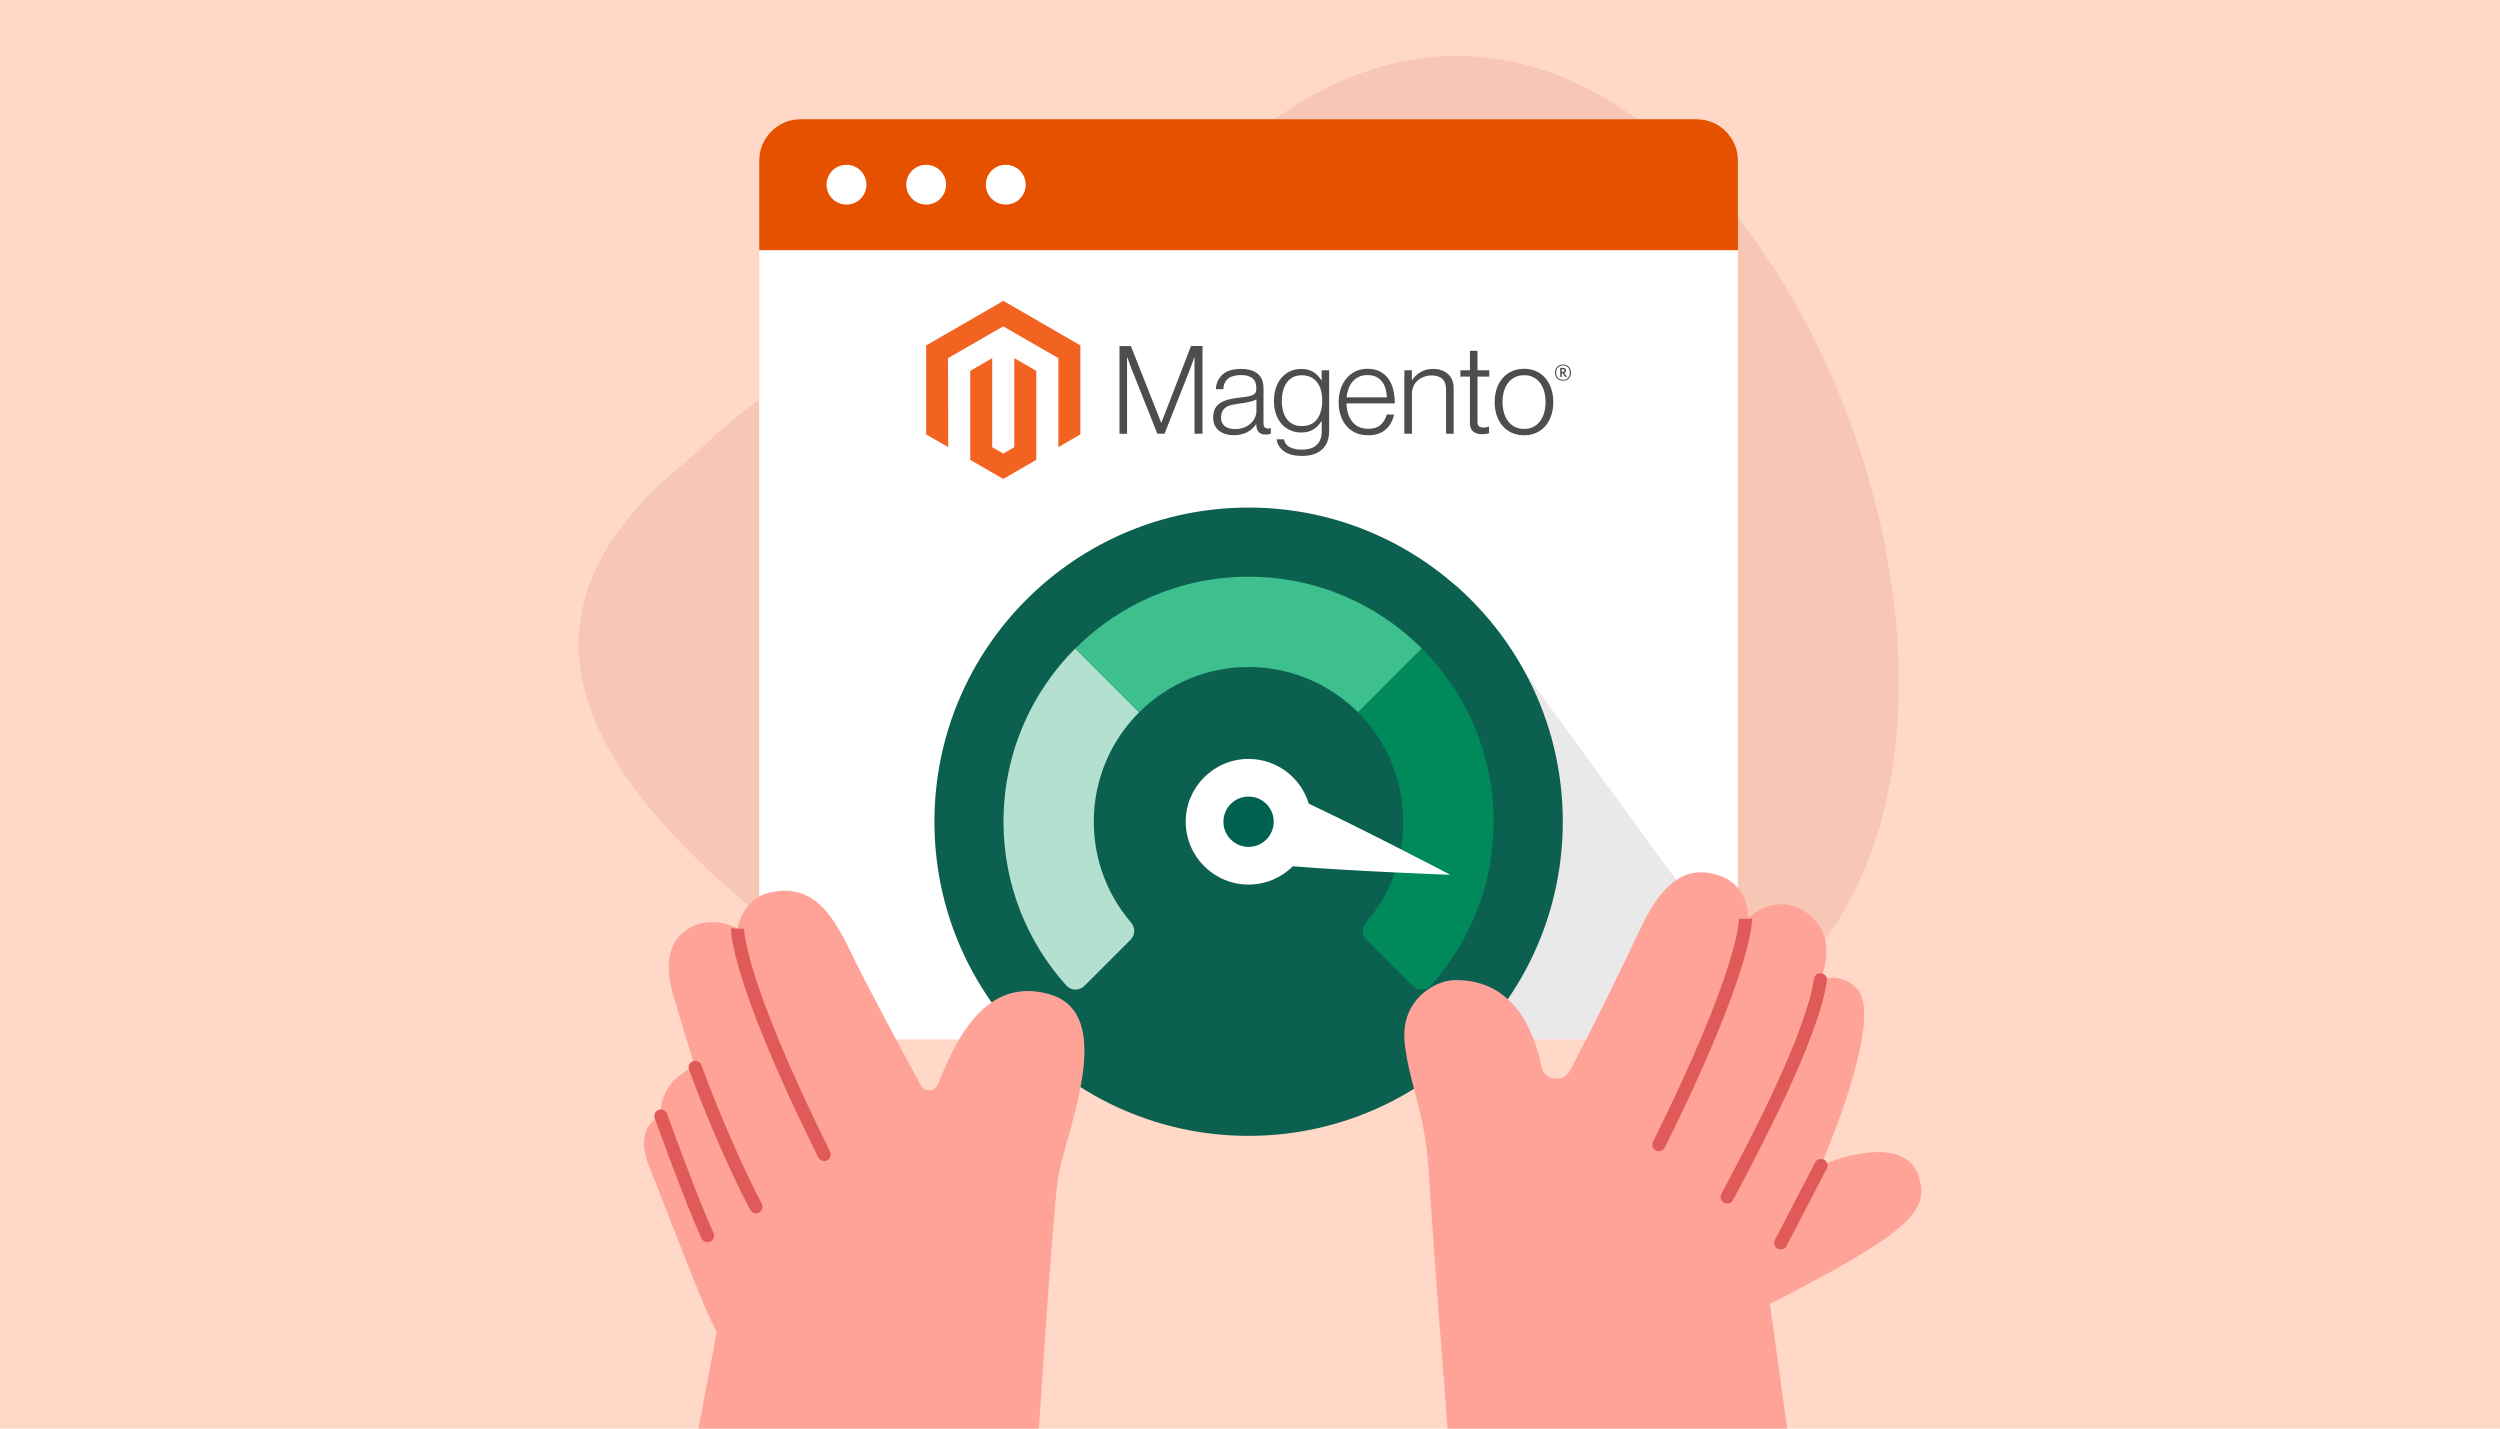 <?xml version="1.0" encoding="UTF-8"?>
<svg id="uuid-56c8e89a-abbd-4635-a126-1abbe5930306" data-name="Layer 1" xmlns="http://www.w3.org/2000/svg" width="350" height="200" viewBox="0 0 350 200">
  <defs>
    <style>
      .uuid-3ab39cd2-996e-4ffe-8094-238b405d66a3 {
        fill: #231f20;
      }

      .uuid-3ab39cd2-996e-4ffe-8094-238b405d66a3, .uuid-dc59ae3c-77ac-4ca9-a49e-10f0468eb8f8 {
        opacity: .1;
      }

      .uuid-dc59ae3c-77ac-4ca9-a49e-10f0468eb8f8 {
        fill: #b72400;
      }

      .uuid-c4cfe8d7-afa3-4ad3-8b89-0773bd70fe3b {
        fill: #008a5b;
      }

      .uuid-171a1271-061f-484c-9a03-84e7c7f86d9e {
        fill: #f26322;
      }

      .uuid-b9c4a0d9-b2ef-4b30-b10f-eedb1dd9969f {
        fill: #e65100;
      }

      .uuid-a93bafda-3d34-40ee-8050-1de64e8e2867 {
        fill: #fff;
      }

      .uuid-476e6101-f663-4555-ad9f-bacc9fdb94a1 {
        fill: #ffd8c8;
      }

      .uuid-6a12052b-d0c3-4a87-9431-5bcbf39323d6 {
        fill: #ffa399;
      }

      .uuid-70255090-1970-44e0-b792-670d5951c05f {
        fill: #016150;
      }

      .uuid-c7bd3ea1-71e3-4c7c-9644-977bd955e2f5 {
        fill: #b4e0cf;
      }

      .uuid-e56371c8-d3bd-4c19-b074-8a1806d26983 {
        fill: #e05a5a;
      }

      .uuid-679c8129-595a-4b95-9ad8-3141e2008c00 {
        fill: #3dc08d;
      }

      .uuid-87ebc291-1d9c-4d93-98a2-c3dc1c0e8f52 {
        fill: #0b604f;
      }

      .uuid-2cdc8e89-8477-44a7-ab26-f2eb3c746789 {
        fill: #4d4d4d;
      }
    </style>
  </defs>
  <rect class="uuid-476e6101-f663-4555-ad9f-bacc9fdb94a1" width="350" height="200"/>
  <g>
    <path class="uuid-dc59ae3c-77ac-4ca9-a49e-10f0468eb8f8" d="M95.16,65.35c-23.2,19.47-14.63,38.33,2.61,55.12,27.55,26.83,66.05,36.83,99.6,26.29,8.67-2.73,17.29-4.31,25.98-2.57,8.85,1.67,17.74,.15,24.65-4.92,48.43-38.31-10.44-171.35-73.35-119.68-3.02,2.48-6.14,4.84-9.47,6.88-21.2,12.97-47.73,17.96-66.5,35.78-1.13,1.08-2.32,2.1-3.52,3.1Z"/>
    <g>
      <g>
        <path class="uuid-a93bafda-3d34-40ee-8050-1de64e8e2867" d="M112.08,16.68h125.43c3.2,0,5.79,2.6,5.79,5.79v117.26c0,3.2-2.6,5.79-5.79,5.79H112.08c-3.2,0-5.79-2.6-5.79-5.79V22.48c0-3.2,2.6-5.79,5.79-5.79Z"/>
        <path class="uuid-b9c4a0d9-b2ef-4b30-b10f-eedb1dd9969f" d="M243.31,35.03v-12.55c0-3.19-2.59-5.79-5.79-5.79H112.08c-3.2,0-5.79,2.6-5.79,5.79v12.55H243.31Z"/>
        <path class="uuid-3ab39cd2-996e-4ffe-8094-238b405d66a3" d="M243.31,135.04v4.7c0,3.19-2.6,5.79-5.79,5.79h-80.63l-7.57-7.57,4.58-34.14,12.16-10.32,40.41-8.96,36.84,50.5Z"/>
        <g>
          <path class="uuid-87ebc291-1d9c-4d93-98a2-c3dc1c0e8f52" d="M203.75,81.94c-7.74-6.77-17.86-10.88-28.95-10.88-24.29,0-43.98,19.7-43.98,43.98,0,11.09,4.11,21.22,10.88,28.95,8.06,9.21,19.9,15.03,33.1,15.03,24.29,0,43.99-19.7,43.99-43.99,0-13.2-5.82-25.03-15.03-33.1Z"/>
          <path class="uuid-c7bd3ea1-71e3-4c7c-9644-977bd955e2f5" d="M140.49,115.04c0,8.81,3.32,16.84,8.77,22.91,.68,.76,1.85,.79,2.56,.07l6.46-6.46c.65-.65,.68-1.69,.08-2.39-3.26-3.79-5.23-8.73-5.23-14.13,0-5.98,2.43-11.4,6.35-15.32l-8.94-8.94c-6.21,6.2-10.05,14.79-10.05,24.26Z"/>
          <path class="uuid-679c8129-595a-4b95-9ad8-3141e2008c00" d="M174.8,80.74c-9.47,0-18.05,3.83-24.26,10.05l8.94,8.94c3.92-3.92,9.34-6.35,15.32-6.35s11.4,2.43,15.33,6.35l8.93-8.94c-6.2-6.21-14.79-10.05-24.26-10.05Z"/>
          <path class="uuid-c4cfe8d7-afa3-4ad3-8b89-0773bd70fe3b" d="M190.12,99.72c3.92,3.92,6.35,9.33,6.35,15.32,0,5.4-1.98,10.34-5.23,14.13-.6,.7-.58,1.74,.08,2.39l6.46,6.46c.72,.72,1.89,.69,2.56-.07,5.45-6.07,8.77-14.1,8.77-22.91,0-9.47-3.84-18.05-10.05-24.26l-8.93,8.94Z"/>
          <path class="uuid-a93bafda-3d34-40ee-8050-1de64e8e2867" d="M203.06,122.48s-11.58-6.08-19.83-9.96c-1.08-3.62-4.45-6.27-8.43-6.27-4.85,0-8.8,3.94-8.8,8.79s3.94,8.8,8.8,8.8c2.42,0,4.61-.98,6.2-2.56,9.08,.73,22.06,1.19,22.06,1.19Z"/>
          <path class="uuid-70255090-1970-44e0-b792-670d5951c05f" d="M178.32,115.04c0,1.95-1.57,3.52-3.52,3.52s-3.52-1.57-3.52-3.52,1.58-3.52,3.52-3.52,3.52,1.57,3.52,3.52Z"/>
        </g>
        <g>
          <path class="uuid-a93bafda-3d34-40ee-8050-1de64e8e2867" d="M121.3,25.85c0,1.55-1.25,2.79-2.79,2.79s-2.79-1.24-2.79-2.79,1.25-2.78,2.79-2.78,2.79,1.25,2.79,2.78Z"/>
          <path class="uuid-a93bafda-3d34-40ee-8050-1de64e8e2867" d="M132.45,25.85c0,1.55-1.25,2.79-2.78,2.79s-2.79-1.24-2.79-2.79,1.25-2.78,2.79-2.78,2.78,1.25,2.78,2.78Z"/>
          <path class="uuid-a93bafda-3d34-40ee-8050-1de64e8e2867" d="M143.6,25.85c0,1.55-1.24,2.79-2.79,2.79s-2.79-1.24-2.79-2.79,1.25-2.78,2.79-2.78,2.79,1.25,2.79,2.78Z"/>
        </g>
      </g>
      <g>
        <g>
          <polygon class="uuid-171a1271-061f-484c-9a03-84e7c7f86d9e" points="140.47 42.12 129.66 48.36 129.66 60.82 132.75 62.6 132.72 50.14 140.45 45.69 148.17 50.14 148.17 62.6 151.25 60.82 151.25 48.35 140.47 42.12"/>
          <polygon class="uuid-171a1271-061f-484c-9a03-84e7c7f86d9e" points="142 62.6 140.46 63.5 138.91 62.61 138.91 50.14 135.83 51.92 135.83 64.38 140.45 67.05 145.08 64.38 145.08 51.92 142 50.14 142 62.6"/>
        </g>
        <path class="uuid-2cdc8e89-8477-44a7-ab26-f2eb3c746789" d="M158.32,48.44l4.24,10.72h.04l4.14-10.72h1.61v12.28h-1.12v-10.7h-.04c-.06,.19-.12,.39-.19,.58-.06,.16-.13,.34-.2,.53-.07,.2-.14,.38-.2,.55l-3.56,9.04h-1.01l-3.59-9.03c-.07-.16-.14-.33-.21-.52-.07-.19-.13-.37-.19-.54-.07-.21-.14-.41-.21-.6h-.04v10.7h-1.06v-12.28h1.56Z"/>
        <path class="uuid-2cdc8e89-8477-44a7-ab26-f2eb3c746789" d="M177.87,59.93c-.08,.02-.15,.04-.21,.05s-.12,.02-.18,.02c-.2-.02-.34-.08-.44-.2-.1-.12-.15-.31-.15-.58v-4.82c0-.97-.28-1.67-.84-2.1s-1.33-.65-2.3-.65c-1.15,0-2.01,.26-2.58,.77-.58,.52-.9,1.21-.96,2.07h1.05c.08-1.32,.91-1.98,2.49-1.98,.69,0,1.21,.15,1.58,.44,.37,.29,.55,.74,.55,1.34v.18c0,.22-.04,.4-.13,.54-.08,.13-.22,.24-.41,.32-.19,.08-.43,.14-.74,.2-.3,.05-.67,.1-1.1,.14-.48,.05-.95,.14-1.42,.24-.44,.11-.83,.26-1.16,.46-.33,.19-.6,.46-.79,.79-.19,.34-.29,.77-.29,1.29,0,.41,.07,.77,.22,1.08,.14,.3,.35,.57,.61,.78,.27,.21,.59,.37,.92,.46,.37,.11,.76,.16,1.15,.16,.42,0,.8-.05,1.13-.14,.31-.08,.6-.2,.88-.36,.24-.14,.45-.3,.64-.5,.17-.16,.32-.34,.46-.53h.04v.19c.03,.43,.15,.75,.38,.95,.23,.2,.54,.3,.93,.3,.15,0,.29-.01,.43-.04,.1-.03,.2-.06,.29-.1v-.77h-.05Zm-1.97-2.42c0,.65-.28,1.28-.76,1.73-.25,.24-.56,.44-.93,.59-.38,.16-.8,.24-1.28,.24-.26,0-.51-.03-.76-.08-.23-.05-.44-.14-.63-.27-.18-.13-.33-.3-.43-.5-.11-.2-.16-.46-.16-.77,0-.38,.07-.68,.21-.92,.13-.23,.32-.42,.56-.56,.23-.14,.51-.23,.83-.3,.32-.06,.67-.12,1.05-.18,.43-.05,.85-.12,1.26-.21,.41-.09,.75-.21,1.04-.37v1.6Z"/>
        <path class="uuid-2cdc8e89-8477-44a7-ab26-f2eb3c746789" d="M185.03,51.84v1.38h-.05c-.3-.48-.67-.86-1.12-1.14-.44-.28-1.01-.43-1.7-.43-.5,0-1,.1-1.46,.29-.47,.2-.88,.49-1.21,.86-.35,.38-.63,.85-.83,1.4-.2,.56-.31,1.19-.31,1.92,0,.65,.09,1.25,.27,1.79,.18,.54,.43,1.01,.76,1.4,.33,.39,.75,.7,1.21,.91,.47,.22,.99,.33,1.58,.33,.67,0,1.23-.14,1.66-.4,.44-.26,.82-.64,1.15-1.15h.06v1.41c0,.79-.23,1.41-.68,1.86-.45,.46-1.16,.68-2.11,.68-.64,0-1.19-.11-1.65-.33-.47-.23-.74-.6-.84-1.11h-1.03c.08,.66,.42,1.22,1.02,1.66,.59,.44,1.44,.66,2.54,.66,1.3,0,2.29-.36,2.97-1.07,.55-.61,.82-1.4,.82-2.39v-8.53h-1.05Zm-.63,6.83c-.47,.65-1.2,.98-2.18,.98-.47,0-.88-.09-1.22-.27-.34-.17-.64-.42-.86-.73-.23-.32-.4-.69-.51-1.12-.12-.46-.18-.93-.17-1.4,0-1.09,.24-1.96,.73-2.61,.48-.65,1.17-.98,2.05-.98,.48,0,.9,.09,1.26,.26s.67,.42,.9,.73c.24,.31,.42,.69,.54,1.12,.11,.44,.17,.92,.17,1.45,0,1.06-.24,1.92-.71,2.57Z"/>
        <path class="uuid-2cdc8e89-8477-44a7-ab26-f2eb3c746789" d="M193.27,59.49c-.4,.36-.98,.54-1.72,.54-.51,0-.95-.09-1.33-.27-.36-.18-.69-.44-.93-.76-.26-.34-.45-.72-.57-1.13-.14-.45-.21-.92-.21-1.39h6.76c0-.61-.06-1.21-.19-1.81-.13-.58-.34-1.1-.64-1.55s-.71-.82-1.19-1.08c-.48-.27-1.08-.41-1.79-.41-.62,0-1.18,.12-1.68,.36-.49,.22-.92,.56-1.27,.98-.35,.41-.62,.91-.81,1.47-.19,.57-.29,1.18-.29,1.85s.09,1.27,.27,1.84c.19,.57,.45,1.07,.8,1.48,.35,.42,.8,.76,1.3,.98,.51,.23,1.1,.35,1.77,.35,1,0,1.81-.26,2.42-.79,.6-.52,1.01-1.23,1.2-2.11h-1.03c-.17,.61-.46,1.09-.87,1.45Zm-4.47-5.09c.14-.36,.33-.7,.58-.99,.24-.28,.54-.51,.88-.66,.34-.16,.74-.24,1.2-.24s.85,.08,1.18,.24c.33,.15,.61,.38,.83,.66,.22,.28,.38,.61,.5,1,.11,.4,.18,.81,.18,1.22h-5.63c.04-.42,.14-.83,.28-1.23Z"/>
        <path class="uuid-2cdc8e89-8477-44a7-ab26-f2eb3c746789" d="M197.66,51.84v1.36h.04c.3-.45,.71-.83,1.18-1.11,.49-.29,1.08-.44,1.79-.44,.82,0,1.5,.24,2.04,.71s.8,1.16,.8,2.05v6.31h-1.06v-6.2c0-.68-.18-1.17-.54-1.49-.36-.32-.86-.47-1.49-.47-.36,0-.72,.06-1.06,.19-.32,.12-.62,.3-.88,.52-.25,.22-.45,.49-.59,.8-.14,.32-.22,.66-.22,1.01v5.64h-1.06v-8.88h1.06Z"/>
        <path class="uuid-2cdc8e89-8477-44a7-ab26-f2eb3c746789" d="M206.25,60.42c-.31-.25-.46-.66-.46-1.23v-6.47h-1.34v-.88h1.34v-2.73h1.06v2.73h1.65v.88h-1.65v6.3c0,.32,.07,.54,.22,.66,.14,.12,.36,.18,.64,.18,.13,0,.26-.02,.39-.04,.11-.02,.22-.05,.32-.1h.05v.91c-.32,.11-.65,.16-.98,.16-.51,0-.93-.12-1.24-.37h0Z"/>
        <path class="uuid-2cdc8e89-8477-44a7-ab26-f2eb3c746789" d="M217.18,54.44c-.18-.57-.45-1.06-.8-1.48-.36-.41-.79-.75-1.29-.98s-1.08-.35-1.72-.35-1.21,.12-1.72,.35c-.5,.23-.95,.56-1.3,.98-.36,.42-.63,.92-.82,1.48-.18,.57-.28,1.18-.28,1.85s.1,1.28,.28,1.84c.19,.57,.46,1.06,.82,1.48,.35,.42,.8,.75,1.3,.98,.51,.23,1.08,.35,1.72,.35s1.22-.12,1.72-.35c.5-.23,.93-.56,1.29-.98,.35-.42,.62-.91,.8-1.48,.19-.56,.28-1.18,.28-1.84s-.09-1.28-.28-1.85Zm-.99,3.31c-.12,.46-.31,.86-.57,1.2-.24,.34-.57,.62-.94,.81s-.8,.29-1.3,.29-.95-.1-1.32-.29c-.37-.2-.69-.47-.94-.81-.26-.35-.45-.75-.58-1.2-.25-.96-.25-1.97,0-2.92,.13-.46,.32-.86,.58-1.21,.25-.33,.57-.61,.94-.8,.38-.19,.82-.29,1.32-.29,.49-.01,.92,.09,1.3,.29,.37,.19,.7,.46,.94,.8,.26,.35,.45,.75,.57,1.21,.25,.95,.25,1.96,0,2.92Z"/>
        <path class="uuid-2cdc8e89-8477-44a7-ab26-f2eb3c746789" d="M219,52.21c.16-.04,.26-.16,.26-.34,0-.24-.18-.37-.45-.37h-.38v1.26h.22v-.52h.12l.38,.54,.21-.05-.36-.52Zm-.19-.14h-.16v-.37h.17c.14-.01,.22,.05,.22,.18s-.09,.19-.23,.19Zm.45-.2c0-.24-.18-.37-.45-.37h-.38v1.26h.22v-.52h.12l.38,.54,.21-.05-.36-.52c.16-.04,.26-.16,.26-.34Zm-.45,.2h-.16v-.37h.17c.14-.01,.22,.05,.22,.18s-.09,.19-.23,.19Zm.01-1.04c-.65,0-1.12,.46-1.12,1.14s.46,1.14,1.12,1.14,1.12-.45,1.12-1.14-.47-1.14-1.12-1.14Zm0,2.15c-.53,0-.96-.36-.96-1.01s.43-1.01,.96-1.01,.96,.37,.96,1.01-.43,1.01-.96,1.01Zm.18-.97c.16-.04,.26-.16,.26-.34,0-.24-.18-.37-.45-.37h-.38v1.26h.22v-.52h.12l.38,.54,.21-.05-.36-.52Zm-.19-.14h-.16v-.37h.17c.14-.01,.22,.05,.22,.18s-.09,.19-.23,.19Zm.19,.14c.16-.04,.26-.16,.26-.34,0-.24-.18-.37-.45-.37h-.38v1.26h.22v-.52h.12l.38,.54,.21-.05-.36-.52Zm-.19-.14h-.16v-.37h.17c.14-.01,.22,.05,.22,.18s-.09,.19-.23,.19Zm.19,.14c.16-.04,.26-.16,.26-.34,0-.24-.18-.37-.45-.37h-.38v1.26h.22v-.52h.12l.38,.54,.21-.05-.36-.52Zm-.19-.14h-.16v-.37h.17c.14-.01,.22,.05,.22,.18s-.09,.19-.23,.19Z"/>
      </g>
    </g>
    <path class="uuid-6a12052b-d0c3-4a87-9431-5bcbf39323d6" d="M247.79,182.55l2.41,17.45h-47.53c-.56-7.09-1.99-25.23-2.69-36.44-.29-4.62-1.2-8.02-2.02-11.12-.48-1.87-.94-3.64-1.19-5.5-.06-.4-.11-.8-.14-1.21,0-.07-.01-.14-.01-.2-.37-5.56,4.24-8.26,6.97-8.31,3.29-.07,5.72,1.03,7.51,2.67,1.15,1.04,2.04,2.3,2.72,3.62,.35,.67,.65,1.35,.9,2.02,.52,1.36,.86,2.69,1.09,3.83,.39,1.96,3.09,2.26,4.01,.49,.68-1.31,1.42-2.73,2.23-4.32,.23-.47,.48-.95,.72-1.44,1.9-3.75,4.17-8.36,6.97-14.24,1.59-3.35,3.21-5.49,4.94-6.64,1.87-1.27,3.87-1.37,6.05-.62,1.16,.4,1.99,1.03,2.58,1.74,1.57,1.87,1.45,4.27,1.45,4.27,.71-.78,4.2-3.64,8.27-.74,1.46,1.04,2.17,2.35,2.47,3.66,.43,1.87,.01,3.74-.33,4.79-.17,.54-.32,.86-.32,.86,0,0,.34-.15,.88-.23,1.02-.16,2.75-.11,4.29,1.55,3.39,3.67-3.11,19.94-4.73,23.83-.2,.48-.33,.77-.35,.83l.84-.33c5.45-2.07,11.39-2.55,12.81,1.82,1.54,4.73-.7,7.64-20.8,17.91Z"/>
    <g>
      <path class="uuid-6a12052b-d0c3-4a87-9431-5bcbf39323d6" d="M151.73,149.08c-.1,1.02-.26,2.08-.46,3.14-.96,5.1-2.88,10.35-3.23,13.21-.58,4.75-2,25.45-2.61,34.57h-47.64l2.56-13.57c-1.98-3.43-6.19-15.01-9.46-23.09-1.63-4.04-.2-5.89,.82-6.64,.45-.33,.82-.45,.82-.45,0,0-.05-.36-.01-.92,.09-1.09,.51-2.95,2.26-4.45,.72-.62,1.26-.97,1.66-1.17,.62-.33,.88-.28,.88-.28,0,0-.09-.3-.27-.88-.46-1.47-1.46-4.72-2.78-9.18-1.09-3.69-.94-7.21,1.73-9.1,3.51-2.48,7.26-.28,7.26-.28,0,0,.27-1.76,1.54-3.23,.38-.46,.87-.9,1.49-1.24,.42-.23,.89-.42,1.43-.55,7.1-1.67,9.68,4.9,12.17,9.93,.42,.85,.99,1.94,1.64,3.19,1.15,2.22,2.58,4.9,3.93,7.44,1.3,2.43,2.54,4.74,3.44,6.4,.54,1,1.99,.91,2.41-.13,.81-2.03,1.76-4.25,2.96-6.27,.24-.41,.5-.81,.76-1.2,1.07-1.6,2.32-3,3.8-4,2.14-1.46,4.76-2.06,8.02-1.16,3.22,.89,4.57,3.3,4.89,6.36,.12,1.11,.1,2.31-.01,3.55Z"/>
      <g>
        <path class="uuid-e56371c8-d3bd-4c19-b074-8a1806d26983" d="M115.39,162.55c-.34,0-.66-.19-.83-.51-12.36-24.86-12.23-31.8-12.22-32.08l1.84,.07s-.01,1.74,1.47,6.47c1.36,4.32,4.29,12.11,10.56,24.72,.23,.46,.04,1.01-.41,1.23-.13,.07-.27,.1-.41,.1Z"/>
        <path class="uuid-e56371c8-d3bd-4c19-b074-8a1806d26983" d="M105.83,169.86c-.33,0-.65-.18-.81-.49-2.67-5.04-6.03-12.74-8.56-19.62-.18-.48,.07-1.01,.55-1.18,.48-.18,1.01,.07,1.18,.55,2.51,6.81,5.83,14.43,8.46,19.4,.24,.45,.07,1.01-.38,1.25-.14,.07-.29,.11-.43,.11Z"/>
        <path class="uuid-e56371c8-d3bd-4c19-b074-8a1806d26983" d="M99.06,173.92c-.35,0-.68-.2-.84-.53-2.13-4.56-6.38-16.33-6.56-16.83-.17-.48,.08-1.01,.55-1.18,.48-.17,1.01,.08,1.18,.55,.04,.12,4.4,12.19,6.5,16.67,.22,.46,.02,1.01-.44,1.22-.13,.06-.26,.09-.39,.09Z"/>
      </g>
    </g>
    <g>
      <path class="uuid-e56371c8-d3bd-4c19-b074-8a1806d26983" d="M232.24,161.18c-.14,0-.28-.03-.41-.1-.46-.23-.64-.78-.41-1.23,6.26-12.6,9.2-20.4,10.56-24.72,1.49-4.72,1.47-6.46,1.47-6.48,0,.01,1.84-.06,1.84-.06,.01,.28,.14,7.22-12.22,32.08-.16,.32-.49,.51-.83,.51Z"/>
      <path class="uuid-e56371c8-d3bd-4c19-b074-8a1806d26983" d="M241.8,168.5c-.15,0-.29-.03-.43-.11-.45-.24-.62-.8-.38-1.25,.12-.24,.26-.49,.41-.77,3.13-5.89,11.44-21.55,12.55-29.33,.07-.5,.54-.85,1.04-.78,.5,.07,.85,.54,.78,1.04-1.15,8.1-9.57,23.97-12.74,29.94-.15,.28-.28,.53-.41,.77-.17,.31-.48,.49-.81,.49Z"/>
      <path class="uuid-e56371c8-d3bd-4c19-b074-8a1806d26983" d="M249.3,174.92c-.14,0-.29-.03-.42-.1-.45-.23-.63-.79-.39-1.24l5.63-10.84c.23-.45,.79-.63,1.24-.39,.45,.23,.63,.79,.39,1.24l-5.63,10.84c-.16,.32-.49,.5-.82,.5Z"/>
    </g>
  </g>
</svg>